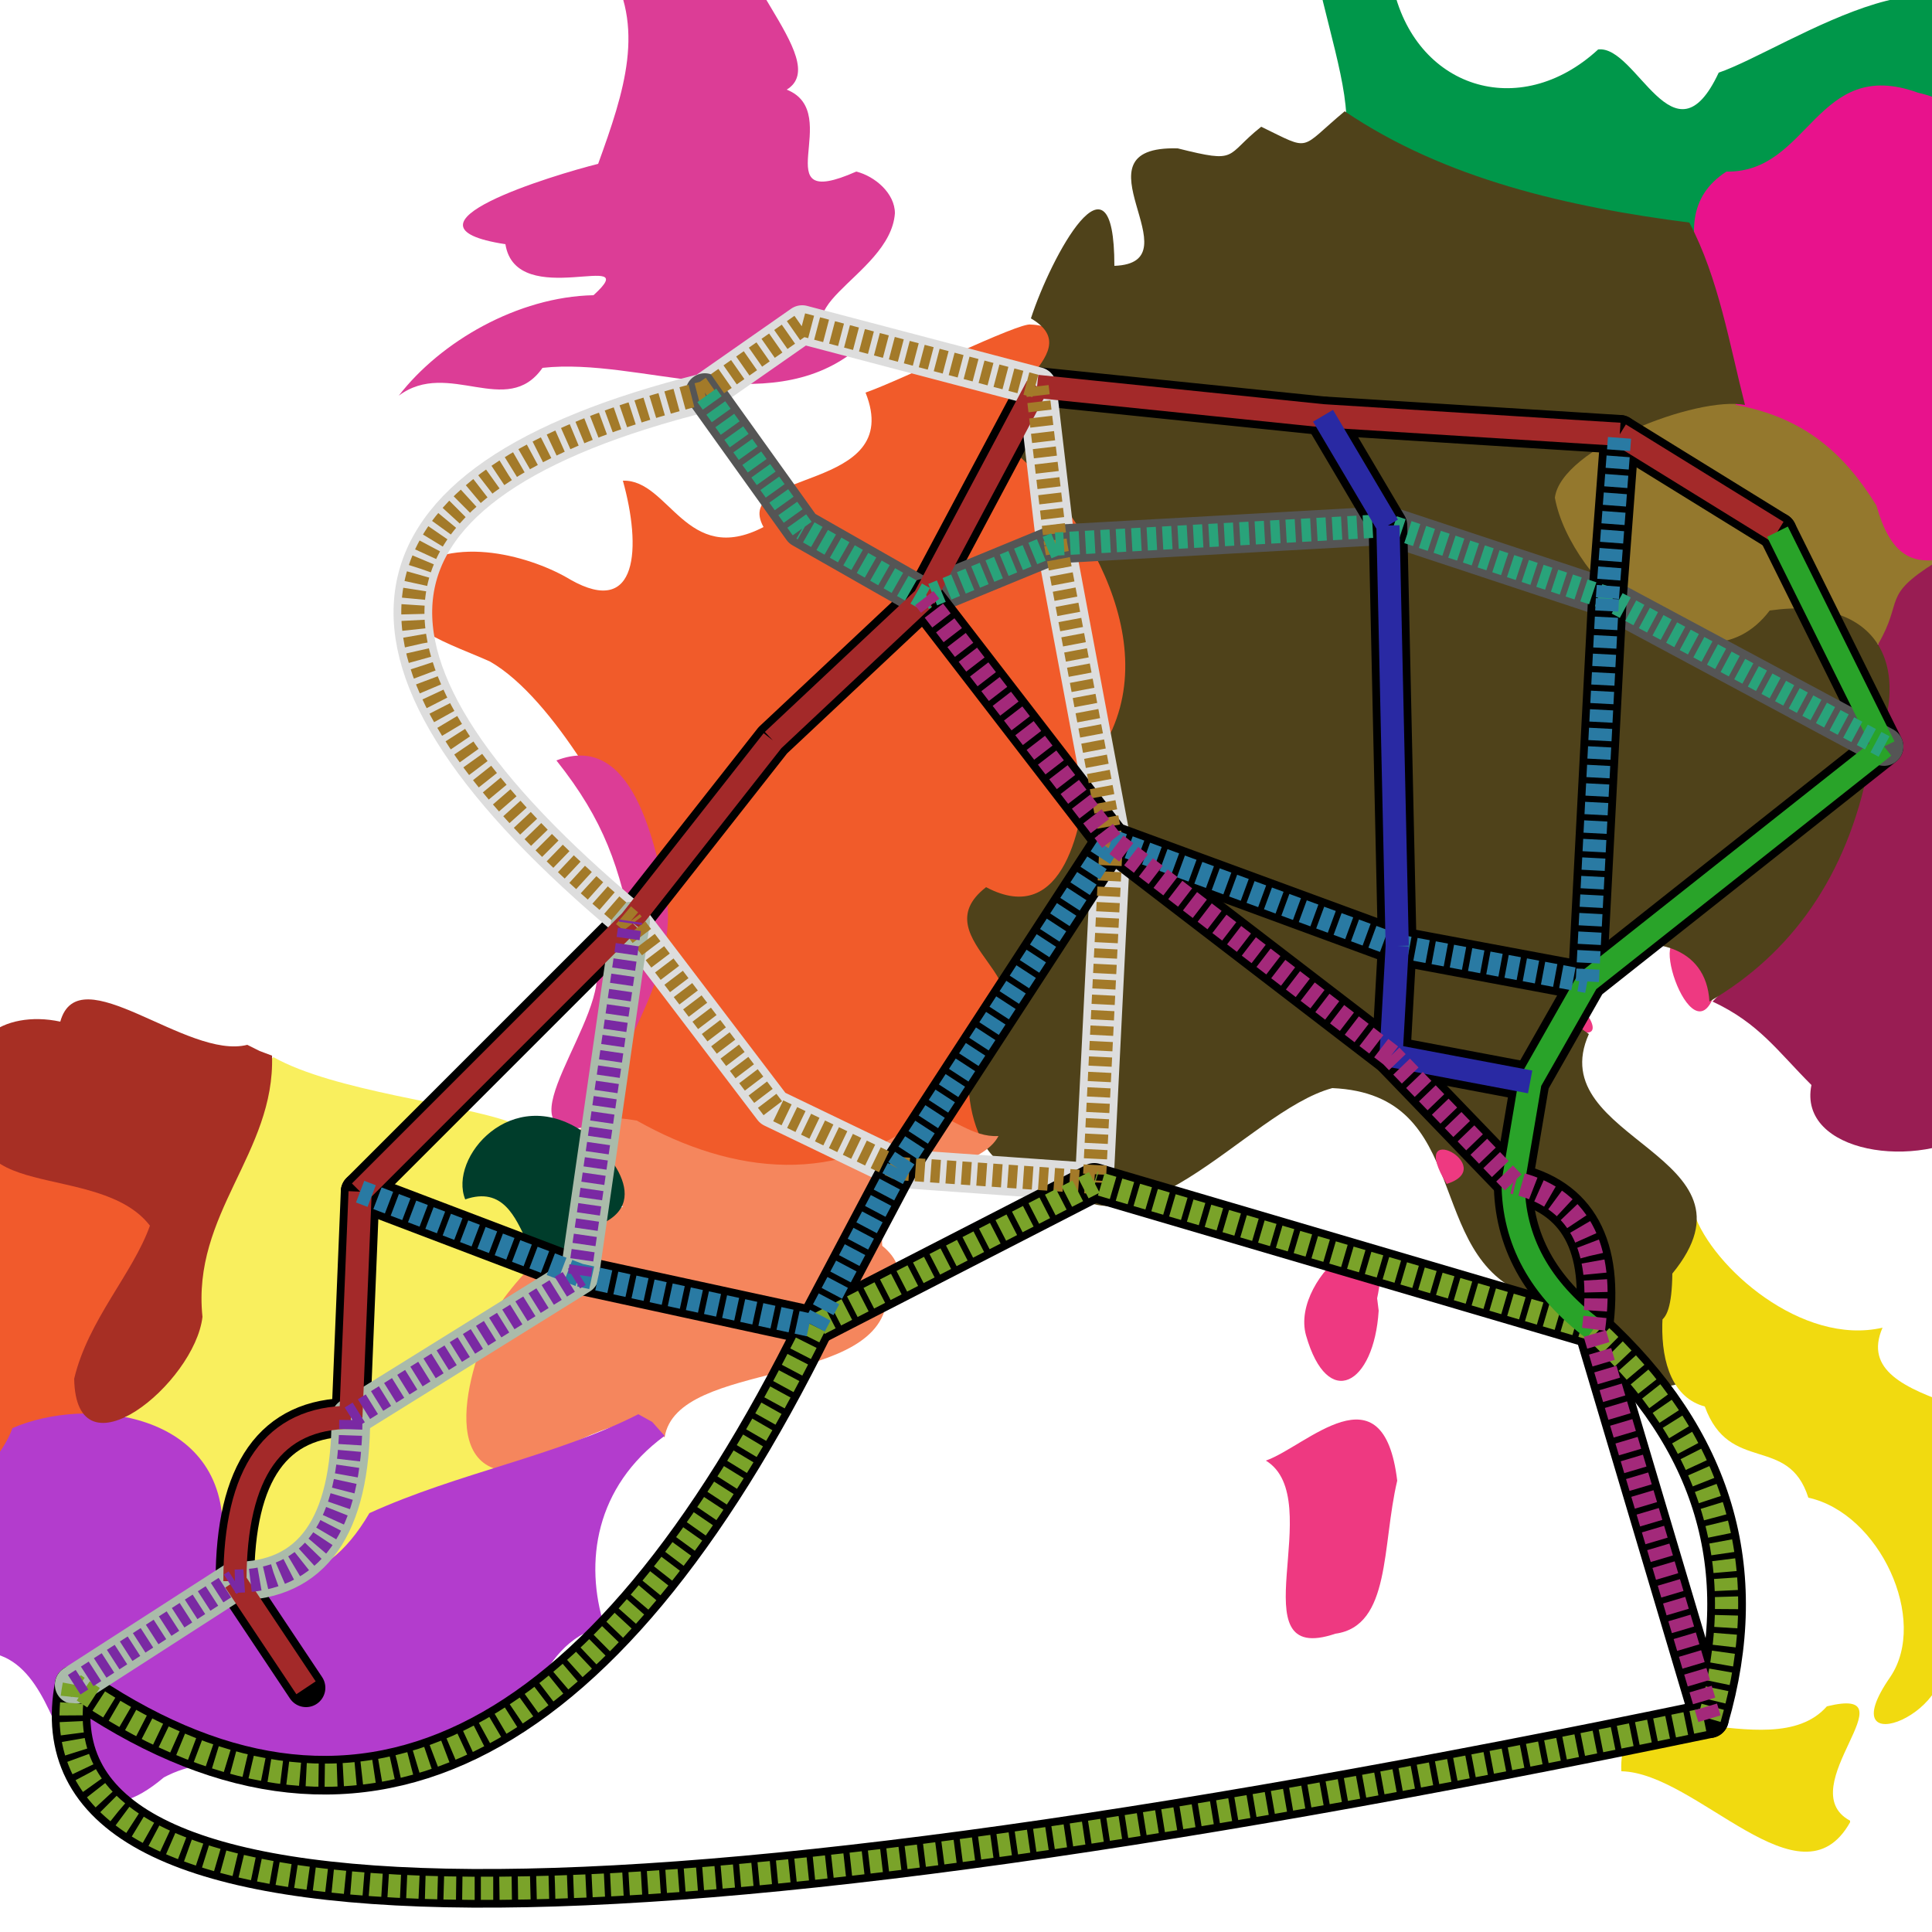 <svg xmlns="http://www.w3.org/2000/svg" xml:space="preserve" width="1250" height="1250" viewBox="0 75 1250 1250">
  <defs id="defs20937">
    
    <filter id="filter404" width="1" height="1" x="0" y="0" style="color-interpolation-filters:sRGB">
      <feGaussianBlur result="result6" stdDeviation="5"/>
      <feComposite in="SourceGraphic" in2="result6" operator="atop" result="result8"/>
      <feComposite in="result8" in2="SourceAlpha" operator="over" result="result9"/>
      <feColorMatrix result="result10" values="1 0 0 0 0 0 1 0 0 0 0 0 1 0 0 0 0 0 1 0"/>
      <feBlend in="result10" in2="result6" mode="normal"/>
    </filter>
  </defs>
  <style id="style20939" type="text/css">
    #pathsBG path{stroke-linecap: round;}.st1{fill:#dc3d96}.st13{fill:#ee3981}.st21{fill:#f1da10}.st25{fill:#4f421a}.st32{fill:#f9ef5e}#paths path{fill:none;stroke-width:15}#pathsBG path{fill:none;stroke:#000;stroke-width:25}.line0{stroke:#a32929}.line1{stroke:#a37a29}.line2{stroke:#7aa329}.line3{stroke:#29a329}.line4{stroke:#29a37a}.line5{stroke:#297aa3}.line6{stroke:#2929a3}.line7{stroke:#7a29a3}.line8{stroke:#a3297a}#paths .line2{stroke-dasharray:8 4}
  </style>
  <g id="g353" style="filter:url(#filter404)">
    <path fill="#00974a" d="M1086 955c15 40-57-3-78-21-100-82 103-39 78 21z" class="st25"/>
    <path d="M1048 691c-13 23-9-4-29 31 40 42-41 15 3-26 8-8 23-14 26-5zm62 25c-15 50-50-59-14-25 5 8 8 17 14 25z" class="st13"/>
    <path fill="#94782d" d="M1261 441c-8 79-87 38-128 60-51 6-120-61-137-101-2-20 86-64 111-76 84-7 140 67 154 117z"/>
    <path fill="#00974a" d="M1089 254c-76-6-168-39-218-105-3-63-73-192 34-203 65 19 3 61 12 89 64 13-25 22-16 30 14 67 82 89 133 42 25-3 49 77 78 15 44-15 168-103 175-2-67 47-90 86-198 134z"/>
    <path fill="#f15a2c" d="M56 1023c-43-18-76 66-124 11-11-68 16-139 53-195 12-39 60-13 92-21 58 33-6 150-21 205z"/>
    <path fill="#f15b2a" d="M317 503c-22-10-72-26-38-38-19-14 23-10-17-18 31-28 84-11 107 3 44 25 46-21 34-64 30-1 41 56 91 30-21-38 92-22 66-87 23-8 100-46 107-44 73 2 83 227 87 320-7 47-134 166-119 204-130 58-282 15-254-24 36-35 48-211-5-218-17-26-38-52-59-64z"/>
    <path d="M384 890c-5 119-99 182-162 211-76 36-110-36-141-107 20-105 17-175 96-235 39 22 120 30 153 42 51 56 59 66 54 89z" class="st32"/>
    <path d="M579 213c-3 42-85 64-26 89-57 45-139 4-202 11-23 33-61-6-93 18 27-35 77-64 126-65 34-31-50 11-57-33-78-12 32-45 60-52 17-47 31-89 6-129 26-20 58-122 81-46-12 46 66 108 35 127 38 15-16 80 45 53 12 3 25 14 25 27z" class="st1"/>
    <path fill="#991d53" d="M1281 805c-40 28-118 16-109-28-22-22-34-40-64-54 109-109 107-173 107-231 17-29 2-31 37-53 242 37 232 299 29 366z"/>
    <path fill="#e8128c" d="M1123 337c1-50-57-118-6-151 54 1 58-75 124-51 58 13 113 93 153 148 58 63 0 147-79 142-46-1-83 41-101-23-21-34-47-57-91-65z"/>
    <path d="M1346 1031c4 71-76-64-92 16-8 40 68 64 0 94 20 40-72 78-31 19 25-37-7-106-53-116-13-41-51-15-67-59-41-11-30-89-7-125 12 35 70 86 122 74-24 55 106 47 128 97z" class="st21"/>
    <path d="M1129 337c-31-6-119 28-123 60 10 55 95 131 139 73 70-10 96 36 64 101-14 71-50 121-103 152-4-73-145-24-78 21-31 69 117 78 54 155-1 84-51-32-93 14-69-25-35-130-127-134-56 15-131 122-184 54-54 11-58-68-46-93 55-26-38-57 6-91 51 27 63-42 65-76 58-67 4-161-48-207-28-33 53-61 12-85 13-40 54-116 54-34 54-2-30-78 41-76 40 10 30 5 54-14 33 16 24 15 54-10 65 44 145 62 223 72 19 36 26 79 36 118z" class="st25"/>
    <path d="M1197 1254c-32 57-99-32-148-33-3-66 96 0 133-42 57-14-24 53 15 74z" class="st21"/>
    <path d="M904 1033c-10 42-4 94-40 99-65 22-4-87-45-112 26-9 76-62 85 13zm-12-110c-3 48-33 65-47 16-11-39 61-94 46-24z" class="st13"/>
    <path fill="#f5865d" d="M574 913c-2 61-136 41-144 92-20-20-42-4-98 22-53 0-24-84-6-112 52-70 132-86 211-49 22 4 60 24 37 47zm72-103c-14 27-86 19-74 80-27 81-120 15-157-24-31-24-72-78-3-66 62 35 132 43 189-5 16 3 28 16 45 15z"/>
    <path fill="#dc3d96" d="M432 662c3 49-35 99-51 142-62 11 16-73 4-106 6-21 10-46 25-15-9-47-19-77-50-116 49-19 64 52 72 95z" class="st1"/>
    <path fill="#b33ccd" d="M430 1004c-45 33-52 82-39 123-50 12-39 73-93 68-44 72-129-4-192 30-81 68-49-110-140-77-111-19 26-101 42-149 48-21 139-11 136 69 24 36 64 39 95-14 57-26 121-37 174-64l9 5z"/>
    <path fill="#003d2b" d="M377 807c20 15 50 53-1 64-43 62-26-37-75-20-11-27 30-75 76-44z"/>
    <path fill="#a72f24" d="M176 758c2 63-52 102-45 169-5 43-82 106-83 40 9-38 38-68 49-99-33-43-133-13-104-84-24-34 9-56 46-48 12-43 82 25 121 15l8 4z"/>
    <path d="M-14 826z" class="st32"/>
    <path d="M936 841c35-11-27-44 0 0z" class="st13"/>
  </g>
  <g id="pathsBG">
    <path d="m198 1167-46-69m0 0q0-106 75-106m0 0 6-146m0 0 175-175m0 0 92-117m0 0 98-92m0 0 73-137m0 0 185 19m0 0 192 12m0 0 102 63" class="line0"/>
    <path d="M408 671q-304-254 48-342m0 0 63-44m0 0 152 40m0 0 12 102m0 0 36 192m0 0-11 221m0 0-127-9m0 0-81-39m0 0-92-121" class="line1" style="stroke:#ddd"/>
    <path d="M48 1165q-48 252 1058 22m0 0q42-145-75-252m0 0-323-95m0 0-181 93" class="line2"/>
    <path d="M527 933q-208 421-479 232" class="line2"/>
    <path d="M1031 935q-52-39-52-95m0 0 11-65m0 0 37-65m0 0 192-152m0 0-69-139" class="line3"/>
    <path d="m1219 558-179-96m0 0-142-47m0 0-215 12m0 0-85 35m0 0-79-45m0 0-63-88" class="line4" style="stroke:#555"/>
    <path d="m233 846 142 54m0 0 152 33m0 0 54-102m0 0 138-212m0 0 185 68m0 0 123 23m0 0 13-248m0 0 8-106" class="line5"/>
    <path d="m990 775-90-17m0 0 4-71m0 0-6-272m0 0-42-71" class="line6"/>
    <path d="m48 1165 104-67m0 0q75 0 75-106m0 0 148-92m0 0 33-229" class="line7" style="stroke:#ABA"/>
    <path d="m1106 1187-75-252m0 0q11-81-52-95m0 0-79-82m0 0L719 619m0 0L598 462" class="line8"/>
  </g>
  <g id="paths">
    <path d="m198 1167-46-69m0 0q0-106 75-106m0 0 6-146m0 0 175-175m0 0 92-117m0 0 98-92m0 0 73-137m0 0 185 19m0 0 192 12m0 0 102 63" class="line0"/>
    <path d="M408 671q-304-254 48-342m0 0 63-44m0 0 152 40m0 0 12 102m0 0 36 192m0 0-11 221m0 0-127-9m0 0-81-39m0 0-92-121" class="line1" style="stroke-dasharray:6 4"/>
    <path d="M48 1165q-48 252 1058 22m0 0q42-145-75-252m0 0-323-95m0 0-181 93" class="line2"/>
    <path d="M527 933q-208 421-479 232" class="line2"/>
    <path d="M1031 935q-52-39-52-95m0 0 11-65m0 0 37-65m0 0 192-152m0 0-69-139" class="line3"/>
    <path d="m1219 558-179-96m0 0-142-47m0 0-215 12m0 0-85 35m0 0-79-45m0 0-63-88" class="line4" style="stroke-dasharray:6 4"/>
    <path d="m233 846 142 54m0 0 152 33m0 0 54-102m0 0 138-212m0 0 185 68m0 0 123 23m0 0 13-248m0 0 8-106" class="line5" style="stroke-dasharray:8 4"/>
    <path d="m990 775-90-17m0 0 4-71m0 0-6-272m0 0-42-71" class="line6"/>
    <path d="m48 1165 104-67m0 0q75 0 75-106m0 0 148-92m0 0 33-229" class="line7" style="stroke-dasharray:6 4"/>
    <path d="m1106 1187-75-252m0 0q11-81-52-95m0 0-79-82m0 0L719 619m0 0L598 462" class="line8" style="stroke-dasharray:8 4"/>
  </g>
</svg>
